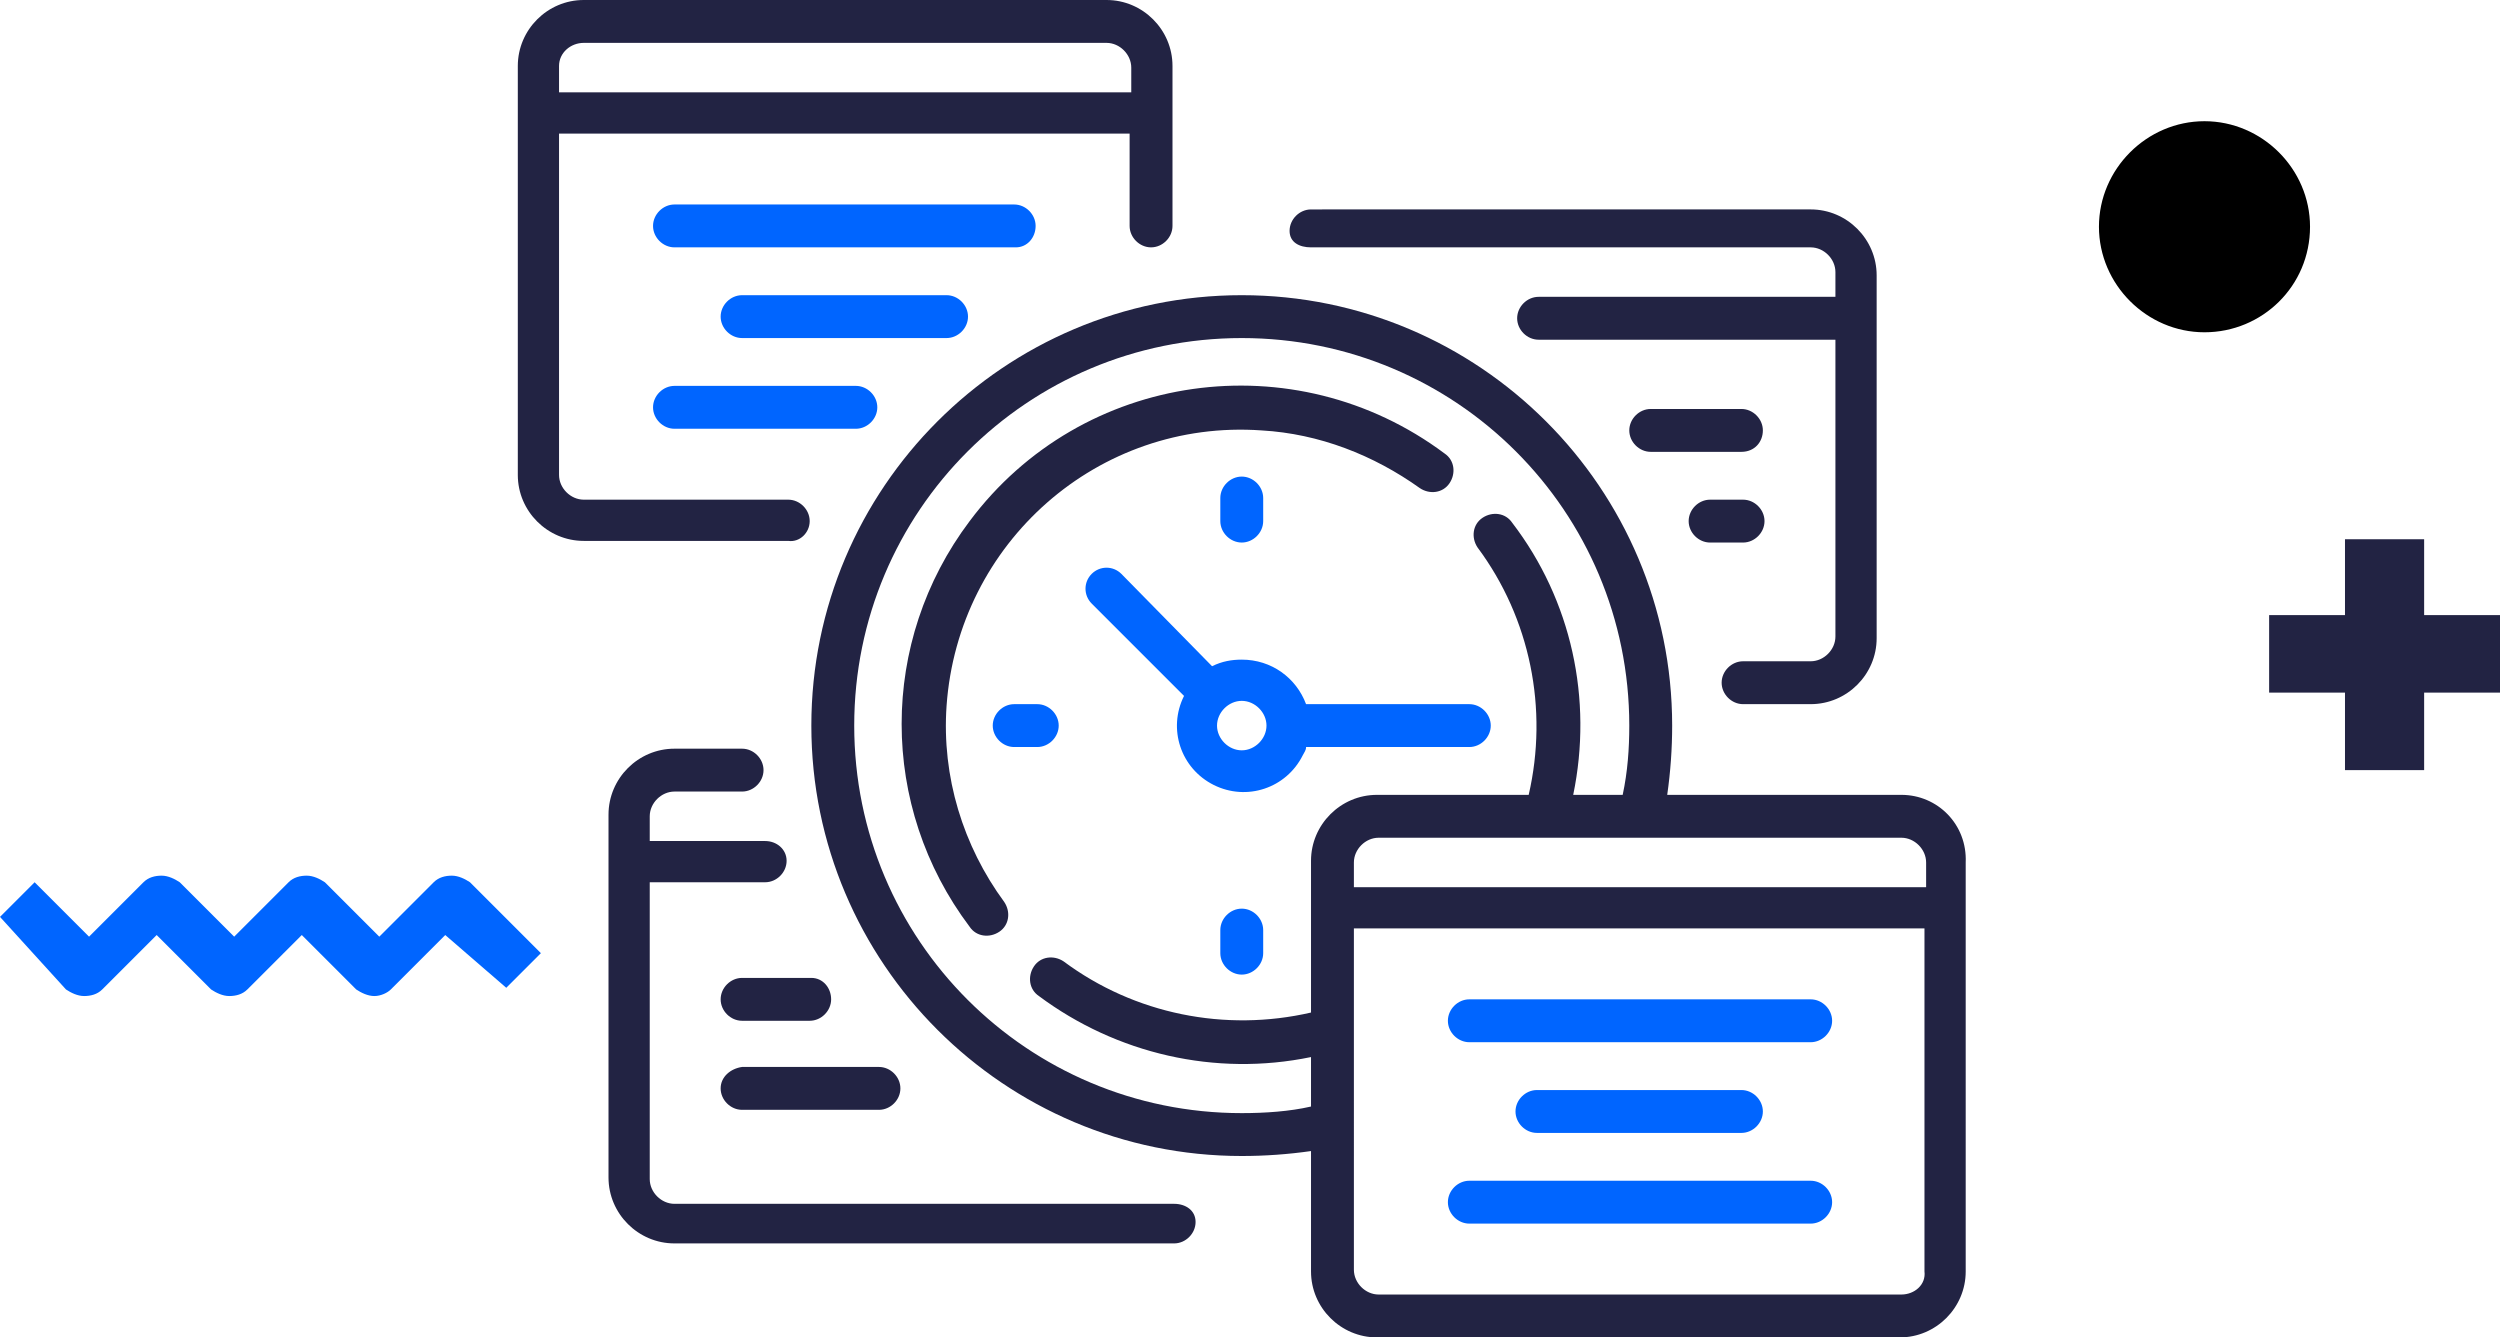 <?xml version="1.0" encoding="utf-8"?>
<!-- Generator: Adobe Illustrator 25.2.3, SVG Export Plug-In . SVG Version: 6.00 Build 0)  -->
<svg version="1.1" id="Layer_1" xmlns="http://www.w3.org/2000/svg" xmlns:xlink="http://www.w3.org/1999/xlink" x="0px" y="0px"
	 viewBox="0 0 151.6 81.1" style="enable-background:new 0 0 151.6 81.1;" xml:space="preserve">
<style type="text/css">
	.st0{fill:#0065FF;}
	.st1{fill:#222343;}
</style>
<path id="Path_1053" class="st0" d="M75.3,40c-0.6,0-1.2,0.1-1.8,0.4L68,34.8c-0.5-0.5-1.3-0.5-1.8,0c-0.5,0.5-0.5,1.3,0,1.8
	l5.6,5.6c-1,2-0.2,4.4,1.8,5.4s4.4,0.2,5.4-1.8c0.1-0.2,0.2-0.3,0.2-0.5h9.9c0.7,0,1.3-0.6,1.3-1.3s-0.6-1.3-1.3-1.3h-9.9
	C78.6,41.1,77.1,40,75.3,40L75.3,40z M75.3,45.5c-0.8,0-1.5-0.7-1.5-1.5s0.7-1.5,1.5-1.5c0.8,0,1.5,0.7,1.5,1.5
	C76.8,44.8,76.1,45.5,75.3,45.5z"/>
<path id="Path_1054" class="st1" d="M57.4,42.8c0.7-9.9,9.2-17.4,19.1-16.7c3.5,0.2,6.8,1.5,9.6,3.5c0.6,0.4,1.4,0.3,1.8-0.3
	s0.3-1.4-0.3-1.8c-9.1-6.8-22-5-28.8,4.1c-5.5,7.3-5.5,17.3,0,24.6c0.4,0.6,1.2,0.7,1.8,0.3c0.6-0.4,0.7-1.2,0.3-1.8
	C58.4,51.3,57.1,47.1,57.4,42.8L57.4,42.8z"/>
<path id="Path_1055" class="st0" d="M76.6,31.6v-1.4c0-0.7-0.6-1.3-1.3-1.3S74,29.5,74,30.2v1.4c0,0.7,0.6,1.3,1.3,1.3
	S76.6,32.3,76.6,31.6z"/>
<path id="Path_1056" class="st0" d="M75.3,55.1c-0.7,0-1.3,0.6-1.3,1.3l0,0v1.4c0,0.7,0.6,1.3,1.3,1.3s1.3-0.6,1.3-1.3v-1.4
	C76.6,55.7,76,55.1,75.3,55.1L75.3,55.1z"/>
<path id="Path_1057" class="st0" d="M64.2,44c0-0.7-0.6-1.3-1.3-1.3l0,0h-1.4c-0.7,0-1.3,0.6-1.3,1.3s0.6,1.3,1.3,1.3h1.4
	C63.6,45.3,64.2,44.7,64.2,44L64.2,44z"/>
<path id="Path_1058" class="st1" d="M115.3,48.2h-14.2c0.2-1.4,0.3-2.8,0.3-4.2c0-14.4-11.7-26.1-26.1-26.1
	c-14.4,0-26.1,11.7-26.1,26.1s11.7,26.1,26.1,26.1c1.4,0,2.8-0.1,4.2-0.3v7.3c0,2.2,1.8,4,4,4h31.7c2.2,0,4-1.8,4-4V52.3
	C119.3,50,117.5,48.2,115.3,48.2L115.3,48.2z M116.8,52.3v1.5H82.1v-1.5c0-0.8,0.7-1.5,1.5-1.5h31.7
	C116.1,50.8,116.8,51.5,116.8,52.3z M75.3,67.5c-13,0-23.5-10.5-23.5-23.5c0-13,10.5-23.5,23.5-23.5c13,0,23.5,10.5,23.5,23.5
	c0,1.4-0.1,2.8-0.4,4.2h-3c1.2-5.8-0.1-11.8-3.7-16.5c-0.4-0.6-1.2-0.7-1.8-0.3c-0.6,0.4-0.7,1.2-0.3,1.8c3.2,4.3,4.3,9.8,3.1,15
	h-9.2c-2.2,0-4,1.8-4,4v9.2c-5.2,1.2-10.7,0.1-15-3.1c-0.6-0.4-1.4-0.3-1.8,0.3c-0.4,0.6-0.3,1.4,0.3,1.8c4.7,3.5,10.7,4.9,16.5,3.7
	v3C78.2,67.4,76.7,67.5,75.3,67.5L75.3,67.5z M115.3,78.5H83.6c-0.8,0-1.5-0.7-1.5-1.5V56.3h34.6v20.8
	C116.8,77.9,116.1,78.5,115.3,78.5L115.3,78.5z"/>
<path id="Path_1059" class="st1" d="M79.5,15h30.3c0.8,0,1.5,0.7,1.5,1.5v1.5h-18c-0.7,0-1.3,0.6-1.3,1.3s0.6,1.3,1.3,1.3h18v18
	c0,0.8-0.7,1.5-1.5,1.5h-4.1c-0.7,0-1.3,0.6-1.3,1.3s0.6,1.3,1.3,1.3h4.1c2.2,0,4-1.8,4-4v-22c0-2.2-1.8-4-4-4H79.5
	c-0.7,0-1.3,0.6-1.3,1.3S78.8,15,79.5,15L79.5,15z"/>
<path id="Path_1060" class="st0" d="M109.8,60.6H89.1c-0.7,0-1.3,0.6-1.3,1.3s0.6,1.3,1.3,1.3h20.7c0.7,0,1.3-0.6,1.3-1.3
	S110.5,60.6,109.8,60.6L109.8,60.6z"/>
<path id="Path_1061" class="st0" d="M109.8,71.6H89.1c-0.7,0-1.3,0.6-1.3,1.3s0.6,1.3,1.3,1.3h20.7c0.7,0,1.3-0.6,1.3-1.3
	S110.5,71.6,109.8,71.6L109.8,71.6z"/>
<path id="Path_1062" class="st0" d="M105.6,68.7c0.7,0,1.3-0.6,1.3-1.3s-0.6-1.3-1.3-1.3l0,0H93.2c-0.7,0-1.3,0.6-1.3,1.3
	s0.6,1.3,1.3,1.3H105.6z"/>
<path id="Path_1063" class="st0" d="M62.8,13.7c0-0.7-0.6-1.3-1.3-1.3l0,0H40.9c-0.7,0-1.3,0.6-1.3,1.3s0.6,1.3,1.3,1.3h20.7
	C62.3,15,62.8,14.4,62.8,13.7L62.8,13.7z"/>
<path id="Path_1064" class="st0" d="M40.9,23.4c-0.7,0-1.3,0.6-1.3,1.3s0.6,1.3,1.3,1.3h11c0.7,0,1.3-0.6,1.3-1.3s-0.6-1.3-1.3-1.3
	H40.9z"/>
<path id="Path_1065" class="st0" d="M58.7,19.2c0-0.7-0.6-1.3-1.3-1.3l0,0H45c-0.7,0-1.3,0.6-1.3,1.3s0.6,1.3,1.3,1.3h12.4
	C58.1,20.5,58.7,19.9,58.7,19.2L58.7,19.2z"/>
<path id="Path_1066" class="st1" d="M49.1,31.6c0-0.7-0.6-1.3-1.3-1.3l0,0H35.4c-0.8,0-1.5-0.7-1.5-1.5V8.1h34.6v5.6
	c0,0.7,0.6,1.3,1.3,1.3s1.3-0.6,1.3-1.3V4c0-2.2-1.8-4-4-4H35.4c-2.2,0-4,1.8-4,4v24.8c0,2.2,1.8,4,4,4h12.4
	C48.5,32.9,49.1,32.3,49.1,31.6L49.1,31.6z M35.4,2.6h31.7c0.8,0,1.5,0.7,1.5,1.5v1.5H33.9V4C33.9,3.2,34.6,2.6,35.4,2.6L35.4,2.6z"
	/>
<path id="Path_1067" class="st1" d="M106.9,26.1c0-0.7-0.6-1.3-1.3-1.3l0,0h-5.5c-0.7,0-1.3,0.6-1.3,1.3s0.6,1.3,1.3,1.3h5.5
	C106.4,27.4,106.9,26.8,106.9,26.1z"/>
<path id="Path_1068" class="st1" d="M103.7,32.9h2c0.7,0,1.3-0.6,1.3-1.3s-0.6-1.3-1.3-1.3h-2c-0.7,0-1.3,0.6-1.3,1.3
	S103,32.9,103.7,32.9z"/>
<path id="Path_1069" class="st1" d="M71.2,73H40.9c-0.8,0-1.5-0.7-1.5-1.5v-18h7c0.7,0,1.3-0.6,1.3-1.3S47.1,51,46.4,51h-7v-1.5
	c0-0.8,0.7-1.5,1.5-1.5H45c0.7,0,1.3-0.6,1.3-1.3s-0.6-1.3-1.3-1.3h-4.1c-2.2,0-4,1.8-4,4v22c0,2.2,1.8,4,4,4h30.3
	c0.7,0,1.3-0.6,1.3-1.3S71.9,73,71.2,73L71.2,73z"/>
<path id="Path_1070" class="st1" d="M43.7,66c0,0.7,0.6,1.3,1.3,1.3h8.3c0.7,0,1.3-0.6,1.3-1.3s-0.6-1.3-1.3-1.3H45
	C44.3,64.8,43.7,65.3,43.7,66L43.7,66z"/>
<path id="Path_1071" class="st1" d="M49.2,59.3H45c-0.7,0-1.3,0.6-1.3,1.3s0.6,1.3,1.3,1.3h4.1c0.7,0,1.3-0.6,1.3-1.3
	S49.9,59.3,49.2,59.3L49.2,59.3z"/>
<g id="Group_12012" transform="translate(1009.78 1022.55)">
	<path id="Path_28" d="M-869.7-1008.8c0,3.6-2.9,6.4-6.4,6.4s-6.4-2.9-6.4-6.4s2.9-6.4,6.4-6.4c0,0,0,0,0,0
		C-872.6-1015.2-869.7-1012.3-869.7-1008.8z"/>
</g>
<g id="Path_1093">
	<path class="st0" d="M22.7,60.4L22.7,60.4c-0.4,0-0.8-0.2-1.1-0.4l-3.3-3.3l-3.3,3.3c-0.3,0.3-0.7,0.4-1.1,0.4l0,0
		c-0.4,0-0.8-0.2-1.1-0.4l-3.3-3.3l-3.3,3.3c-0.3,0.3-0.7,0.4-1.1,0.4l0,0c-0.4,0-0.8-0.2-1.1-0.4L0,55.6l2.1-2.1l3.3,3.3l3.3-3.3
		c0.3-0.3,0.7-0.4,1.1-0.4l0,0c0.4,0,0.8,0.2,1.1,0.4l3.3,3.3l3.3-3.3c0.3-0.3,0.7-0.4,1.1-0.4l0,0c0.4,0,0.8,0.2,1.1,0.4l3.3,3.3
		l3.3-3.3c0.3-0.3,0.7-0.4,1.1-0.4l0,0c0.4,0,0.8,0.2,1.1,0.4l4.3,4.3l-2.1,2.1L27,56.7l-3.3,3.3C23.5,60.2,23.1,60.4,22.7,60.4z"/>
</g>
<polygon class="st1" points="151.6,37.3 147,37.3 147,32.7 142.2,32.7 142.2,37.3 137.6,37.3 137.6,42 142.2,42 142.2,46.7 
	147,46.7 147,42 151.6,42 "/>
</svg>
